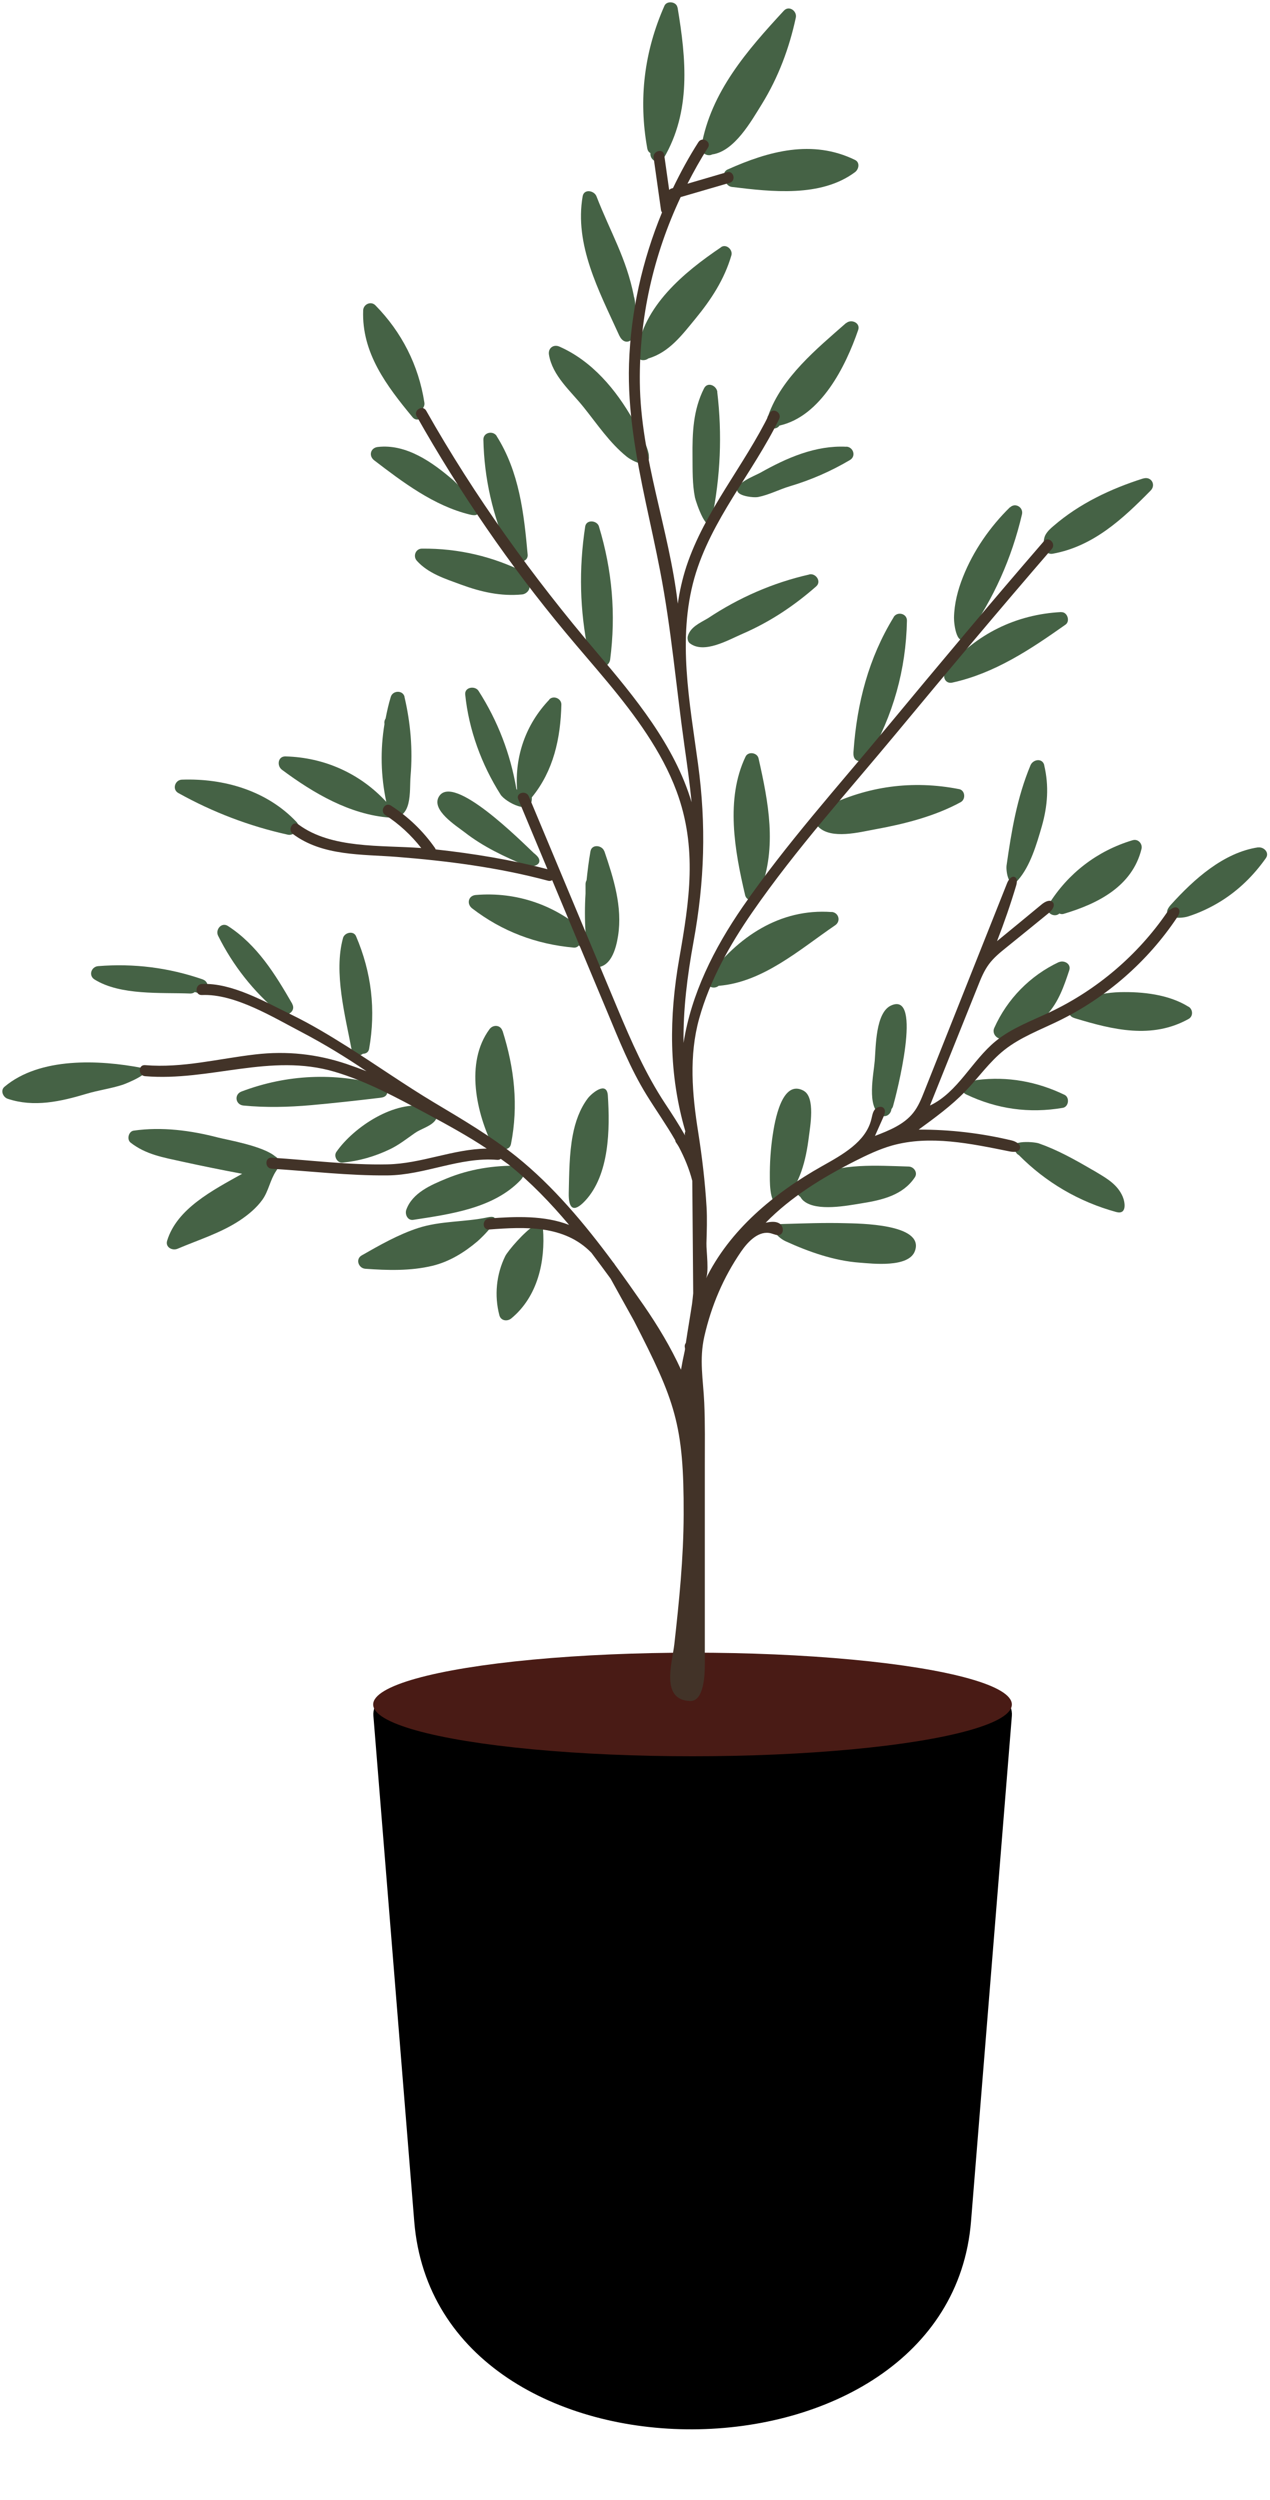 <?xml version="1.0" encoding="UTF-8" standalone="no"?><svg xmlns="http://www.w3.org/2000/svg" xmlns:xlink="http://www.w3.org/1999/xlink" data-name="Layer 2" fill="#000000" height="217.2" preserveAspectRatio="xMidYMid meet" version="1" viewBox="-0.2 -0.2 110.4 217.2" width="110.4" zoomAndPan="magnify"><g data-name="Layer 1"><g><g id="change1_1"><path d="m85.64,146.78c1.23,0,2.21.96,2.12,2.09l-3.55,43.91c-1.93,23.87-46.43,24.29-48.4,0l-3.55-43.91c-.09-1.13.88-2.09,2.12-2.09h51.27Z" fill="#000000"/></g><g id="change2_1"><ellipse cx="60" cy="147.87" fill="#491b15" rx="27.76" ry="4.5"/></g><g fill="#456245" id="change3_1"><path d="m17.42,84.88c-2.96-1.02-5.98-1.4-9.09-1.15-.6.05-.86.82-.31,1.16,2.25,1.4,5.77,1.12,8.32,1.22.17,0,.29-.05.39-.13.12.04.25.06.37.11.76.26,1.08-.94.33-1.2Z"/><path d="m25.21,87.01c-1.48-2.57-3.05-5.12-5.6-6.77-.56-.36-1.11.33-.85.85,1.29,2.59,3.08,4.85,5.3,6.71.17.15.37.17.55.13.43.01.87-.43.59-.92Z"/><path d="m30.75,81.13c-.22-.51-1-.32-1.13.15-.83,3.01.2,6.78.76,9.78.1.52.64.54.97.28.25,0,.49-.12.54-.44.59-3.37.21-6.62-1.14-9.77Z"/><path d="m43.48,89.36c-.17-.54-.82-.57-1.13-.15-2.14,2.9-1.14,7.35.36,10.3.22.42.68.37.94.11.25.02.5-.1.57-.44.66-3.34.29-6.6-.73-9.82Z"/><path d="m52.64,94.97c-.09-1.31-1.41-.19-1.74.24-.7.92-1.1,2.08-1.31,3.2-.31,1.62-.31,3.38-.35,5.02-.03,1.35.4,1.78,1.43.68,2.11-2.26,2.16-6.24,1.97-9.13Z"/><path d="m44.87,101.07c-2.14-.04-4.26.29-6.25,1.11-1.36.56-2.97,1.24-3.5,2.71-.14.4.11.96.61.88,3.19-.49,6.96-.99,9.31-3.44.4-.41.66-1.24-.17-1.26Z"/><path d="m37.38,96.12c-.14-.09-.31-.15-.48-.19-2.78-.59-6.35,1.77-7.86,3.94-.26.37.08.98.54.93,1.43-.14,2.83-.54,4.13-1.17.77-.37,1.44-.9,2.14-1.39.52-.37,1.31-.56,1.73-1.04.38-.44.19-.85-.2-1.08Z"/><path d="m32.96,94.07c-4.07-1.12-8.21-.94-12.16.55-.67.25-.54,1.15.16,1.22,1.95.19,3.91.14,5.86-.03,2-.18,4-.4,6-.64.15-.02.31-.04.43-.12.44-.27.1-.87-.29-.98Z"/><path d="m12.13,92.57c-3.7-.71-8.87-.95-11.94,1.64-.38.32-.13.9.27,1.04,2.29.77,4.62.24,6.86-.43,1.03-.31,2.11-.45,3.13-.78.4-.13,3-1.21,1.67-1.46Z"/><path d="m23.76,100.29c-1.03-.93-4.23-1.47-5-1.67-2.38-.62-4.89-.95-7.34-.6-.44.06-.62.76-.27,1.04,1.33,1.04,2.85,1.29,4.48,1.65,1.73.38,3.47.73,5.22,1.06-2.58,1.44-5.67,3.03-6.52,5.81-.18.57.45.9.91.7,1.81-.77,3.73-1.36,5.39-2.45.74-.49,1.47-1.09,1.99-1.82.53-.75.66-1.7,1.18-2.48.12-.19.26-.37.29-.59.03-.24-.09-.46-.32-.67Z"/><path d="m42.2,105.55c-2.02.43-4.07.29-6.05.93-1.74.57-3.33,1.48-4.91,2.38-.56.32-.28,1.11.31,1.16,1.94.14,3.94.2,5.85-.26,1.45-.35,2.77-1.16,3.9-2.12.33-.28,2.61-2.45.9-2.09Z"/><path d="m46.31,106.23c-.9.51-2.37,2.25-2.59,2.69-.78,1.59-.96,3.43-.51,5.14.13.49.69.56,1.04.27,2.29-1.89,2.97-4.94,2.75-7.8-.04-.49-.32-.51-.69-.3Z"/><path d="m67.79,106.13c-1.37.07-.5,1.13.3,1.5,2.01.92,4.23,1.7,6.45,1.86,1.07.08,4.28.47,4.8-1.03.83-2.36-4.94-2.37-6.08-2.4-1.8-.05-3.6.02-5.4.07-.02,0-.04,0-.06,0Z"/><path d="m78.79,101.14c-2.78-.08-5.87-.32-8.43.92-.13.03-.27.06-.39.11-.24.1-.43.26-.56.45-.03.02-.06.03-.09.05-.44.31-.29.89.05,1.1.08.13.17.26.31.37,1.14.92,3.75.4,5.05.19,1.75-.28,3.57-.7,4.6-2.26.27-.41-.09-.92-.54-.93Z"/><path d="m69.69,94.57c-1.94-1.1-2.55,2.72-2.72,3.84-.18,1.21-.26,2.44-.25,3.67,0,.52,0,3.08,1.15,2.04,1.49-1.34,2-3.62,2.24-5.54.11-.89.58-3.43-.43-4.01Z"/><path d="m77.26,87.15c-1.35.61-1.32,3.58-1.42,4.8-.09,1.16-.73,4.03.53,4.73.47.26.89-.13.92-.53.06-.07.11-.15.14-.25.26-.9,2.64-10.03-.17-8.75Z"/><path d="m94.66,101.37c-1.46-.85-2.95-1.68-4.55-2.24-.48-.17-3.06-.33-1.99.78.05.09.12.17.24.23,2.36,2.38,5.23,4.06,8.47,4.95.96.26.77-.87.56-1.35-.43-.99-1.29-1.52-2.18-2.05-.18-.11-.37-.22-.55-.32Z"/><path d="m92.34,94.91c-2.41-1.16-4.95-1.62-7.6-1.29-.15.02-.26.09-.36.17-.7-.3-1.31.74-.6,1.08,2.68,1.28,5.49,1.67,8.41,1.17.52-.09.61-.91.15-1.13Z"/><path d="m91.84,83.38c-2.5,1.18-4.48,3.2-5.61,5.72-.32.72.75,1.35,1.07.63,0,0,0,0,0-.01.02-.01.04-.01.06-.02.59-.38,1.3-.41,1.94-.68.58-.25,1.1-.64,1.53-1.1.99-1.07,1.47-2.47,1.92-3.83.19-.56-.46-.91-.91-.7Z"/><path d="m98.26,72.79c-3.08.92-5.63,2.88-7.32,5.61-.39.62.48,1.19.95.76.12.05.25.07.37.03,2.97-.88,5.97-2.39,6.77-5.64.11-.45-.3-.9-.76-.76Z"/><path d="m109.17,73.41c-3.02.45-5.61,2.8-7.58,4.98-1.07,1.18.68,1.28,1.5,1.02.98-.31,1.97-.78,2.84-1.32,1.56-.97,2.85-2.24,3.91-3.74.34-.48-.18-1-.67-.93Z"/><path d="m103.12,87.26c-1.71-1.07-3.99-1.32-5.97-1.27-1.05.03-2.12.21-3.09.65-.47.21-2.06,1.24-.81,1.62,3.29,1,6.69,1.83,9.87.06.42-.23.39-.83,0-1.07Z"/><path d="m90.58,66.28c-.16-.66-.98-.52-1.2,0-1.18,2.83-1.65,5.71-2.08,8.7-.07.51.2,2.18.99,1.28,1.07-1.21,1.63-3.14,2.07-4.66.51-1.78.64-3.52.21-5.33Z"/><path d="m52.33,73.75c-.18-.53-1.08-.65-1.2,0-.15.84-.25,1.68-.34,2.52-.05.09-.08.18-.09.31,0,.28,0,.57,0,.85-.07,1.12-.07,2.24,0,3.36-2.62-2.37-6-3.54-9.55-3.24-.65.06-.8.78-.31,1.16,2.6,2,5.57,3.12,8.83,3.41.2.02.35-.07.45-.19.02.02.05.04.08.07.17.17.37.2.55.15.01.35.01.7.03,1.05.02.37.27.58.62.62,1.48.18,1.95-1.57,2.13-2.73.39-2.51-.39-4.99-1.19-7.34Z"/><path d="m47.55,60.58c-2.06,2.16-3.01,4.93-2.8,7.84-.02-.03-.04-.05-.06-.08-.52-3.05-1.61-5.9-3.29-8.52-.3-.47-1.22-.34-1.16.31.31,3.07,1.42,6.09,3.07,8.69.42.67,2.83,1.95,2.72.25,1.89-2.31,2.5-5.12,2.57-8.06.01-.53-.69-.83-1.06-.44Z"/><path d="m34.97,60.34c-.15-.61-1.03-.57-1.2,0-.19.62-.33,1.25-.45,1.88-.08.12-.13.27-.1.45,0,.01,0,.03,0,.04-.37,2.24-.32,4.5.16,6.75-2.28-2.47-5.38-3.86-8.76-3.95-.67-.02-.77.82-.31,1.16,2.73,2.03,5.92,3.91,9.39,4.16,2,.15,1.68-2.27,1.79-3.61.2-2.3,0-4.63-.53-6.88Z"/><path d="m46.26,73.96c-1.16-1.09-7.08-7.05-8.31-4.95-.68,1.16,1.5,2.52,2.24,3.09,1.63,1.27,3.42,2.1,5.31,2.9.39.16,1.4.04,1.15-.6-.06-.15-.19-.27-.31-.38-.02-.02-.05-.04-.07-.07Z"/><path d="m25.56,71.19c-2.57-2.71-6.3-3.79-9.95-3.66-.6.02-.87.85-.31,1.16,3,1.67,6.17,2.88,9.52,3.62.18.04.35,0,.48-.09.37-.14.63-.64.27-1.02Z"/><path d="m45.72,50.51s-.04-.04-.06-.07c.21-.27.23-.68-.16-.87-2.83-1.43-5.85-2.14-9.02-2.11-.56,0-.8.67-.44,1.06.99,1.1,2.46,1.56,3.82,2.06,1.74.64,3.47,1.04,5.33.86.41-.04.84-.52.54-.93Z"/><path d="m42.98,37.68c-.32-.5-1.17-.32-1.16.31.07,3.38.81,6.59,2.18,9.69.09.21.25.3.41.31.01.05.03.11.04.16.14.68,1.28.54,1.22-.16-.32-3.59-.73-7.2-2.7-10.31Z"/><path d="m36.69,34.77c-.5-3.24-1.97-6.12-4.26-8.45-.39-.39-1.04-.09-1.06.44-.14,3.7,2.04,6.56,4.29,9.28.49.59,1.3-.19.92-.8.09-.13.14-.29.11-.47Z"/><path d="m40.95,43.46c-.58-.82-1.61-1.82-1.77-1.96-1.77-1.53-4.06-3.16-6.54-2.87-.63.07-.82.77-.31,1.16,2.48,1.9,5.21,3.96,8.31,4.71.98.24.81-.33.31-1.03Z"/><path d="m51.87,45.54c-.16-.54-1.1-.64-1.2,0-.56,3.68-.48,7.29.28,10.94.07.33.32.45.57.44.03.11.06.23.1.34.23.7,1.13.51,1.22-.16.51-3.93.18-7.76-.97-11.55Z"/><path d="m56.21,39.37c-.12-.97-1.1-2.61-1.36-3.07-1.5-2.65-3.58-5.14-6.42-6.39-.52-.23-1,.14-.91.7.3,1.84,1.9,3.17,3.01,4.56,1.19,1.48,2.26,3.1,3.75,4.3.5.4,2.08,1.21,1.92-.09Z"/><path d="m54.9,25.51c-.66-3.31-2.02-5.49-3.25-8.66-.2-.5-1.08-.67-1.2,0-.73,4.21,1.41,8.21,3.1,11.92.1.23.22.47.42.61.4.28.89-.05.92-.5.06-.79.28-2.61,0-3.37Z"/><path d="m62.48,21.28c-3.23,2.18-6.8,5.13-7.31,9.22-.07.59.61.74.99.44,1.81-.53,2.94-2.05,4.1-3.46,1.37-1.67,2.51-3.41,3.12-5.5.14-.49-.45-1.02-.9-.71Z"/><path d="m58.69.45c-.08-.51-.92-.62-1.13-.15-1.76,3.98-2.27,8.12-1.49,12.41.04.2.14.32.27.39,0,.04,0,.08,0,.13.05.59.82.88,1.16.31,2.39-4.07,1.95-8.61,1.2-13.09Z"/><path d="m67.93.74c-3.17,3.43-6.33,7.04-7.16,11.77-.11.6.56.93.95.7.01,0,.02,0,.03,0,1.91-.3,3.35-2.87,4.28-4.37,1.43-2.32,2.38-4.85,2.95-7.51.12-.57-.59-1.09-1.04-.6Z"/><path d="m74.12,13.69c-3.7-1.8-7.49-.77-11.06.83-.34.15-.38.47-.25.73-.03.33.22.74.61.79,3.44.42,7.74.92,10.7-1.28.34-.25.46-.85,0-1.07Z"/><path d="m62.16,33.85c-.07-.55-.85-.92-1.16-.31-.95,1.88-1.02,3.87-1,5.92.01,1.18-.02,2.39.21,3.55.1.47,1.15,3.49,1.48,1.83.74-3.65.9-7.29.46-10.99Z"/><path d="m73.35,27.86c-2.54,2.23-5.59,4.72-6.76,8.02-.05.07-.08.16-.09.25-.02.05-.04.09-.05.14-.21.7.76,1.02,1.11.5,3.59-.8,5.75-5.13,6.84-8.3.22-.63-.61-.98-1.04-.6Z"/><path d="m73.38,38.61c-2.68-.14-5.2.97-7.49,2.26-.49.27-2.28.94-1.98,1.62.18.42,1.4.56,1.78.49.97-.19,1.84-.66,2.78-.94,1.82-.54,3.58-1.31,5.22-2.28.55-.33.29-1.12-.31-1.16Z"/><path d="m70.14,49.71c-3.18.72-6.12,2.02-8.82,3.81-.68.4-1.51.75-1.73,1.55-.05.19,0,.47.16.6,1.24.98,3.38-.29,4.62-.82,2.35-1.02,4.46-2.42,6.38-4.11.49-.43-.04-1.17-.6-1.04Z"/><path d="m87.6,43.86c-1.74,1.7-3.19,3.79-4.09,6.06-.45,1.13-.76,2.33-.78,3.55-.01.56.27,2.8,1.18,1.53,2.27-3.19,3.84-6.71,4.73-10.52.14-.6-.58-1.05-1.04-.6Z"/><path d="m99.19,41.36c-2.84.9-5.55,2.18-7.82,4.14-.26.22-.51.45-.68.75-.3.52-.24,1.81.64,1.65,3.51-.64,6.07-3.02,8.49-5.48.5-.5.05-1.27-.64-1.05Z"/><path d="m92.06,52.97c-3.94.2-7.4,1.91-9.96,4.91-.08.09-.11.18-.13.27-.26.43,0,1.08.61.95,3.7-.81,6.8-2.89,9.85-5.04.42-.3.15-1.11-.37-1.08Z"/><path d="m77.49,53.41c-2.19,3.57-3.19,7.46-3.49,11.6-.02.21-.03.44.06.63.21.44,1.01.37,1.24-.01,2.14-3.67,3.26-7.67,3.34-11.91.01-.63-.84-.83-1.16-.31Z"/><path d="m83.16,68.35c-4.04-.79-7.97-.26-11.65,1.57-.22.11-.3.28-.3.46-.19.19-.34.4-.43.65-.07.2.01.46.16.6,1.12,1.12,3.58.46,4.96.21,2.49-.45,5.18-1.13,7.42-2.36.45-.25.38-1.03-.15-1.13Z"/><path d="m65.74,65.68c-.11-.5-.9-.63-1.13-.15-1.76,3.68-.94,8.21-.04,12.02.17.74,1.24.47,1.2-.21.06-.06.11-.13.14-.22,1.44-3.76.69-7.63-.17-11.44Z"/><path d="m72.09,79.03c-4.51-.33-8.18,2.18-10.78,5.68-.44.6.45,1.16.96.73,3.86-.31,7.05-3.16,10.13-5.26.52-.35.31-1.11-.31-1.16Z"/></g><g id="change4_1"><path d="m101.51,78.79c-.11.09-.2.2-.28.3-2.53,3.68-6.05,6.68-10.08,8.6-1.64.78-3.39,1.41-4.79,2.55-2.08,1.7-3.29,4.45-5.72,5.6,1.39-3.46,2.78-6.92,4.17-10.38.26-.66.53-1.32.95-1.89.42-.57.97-1.02,1.52-1.46,1.22-.99,2.45-1.98,3.67-2.98.3-.24.62-.68.36-.96-.24-.26-.67-.04-.95.19-1.3,1.07-2.59,2.14-3.89,3.2.62-1.59,1.18-3.21,1.67-4.85.07-.25.11-.58-.11-.71-.28-.15-.56.21-.68.51-2.4,6.02-4.79,12.05-7.19,18.07-.26.66-.53,1.34-.98,1.9-.81,1.02-2.1,1.53-3.32,2,.25-.55.49-1.1.74-1.66.1-.23.2-.52.05-.72-.18-.25-.6-.16-.8.08s-.23.57-.31.87c-.49,1.96-2.51,3.06-4.27,4.05-4.18,2.35-8.06,5.55-10.15,9.87.36-.55.07-2.49.09-3.17.03-1.05.07-2.1.01-3.15-.13-2.19-.39-4.36-.73-6.52-.52-3.26-.81-6.63.09-9.85.93-3.33,2.65-6.39,4.61-9.22,3.81-5.51,8.38-10.56,12.65-15.71,4.42-5.33,8.87-10.63,13.39-15.86.4-.46-.27-1.14-.68-.68-4.63,5.35-9.17,10.77-13.69,16.22-4.23,5.1-8.73,10.1-12.5,15.55-2.51,3.64-4.47,7.57-5.14,11.82-.04-2.89.32-5.79.87-8.8.96-5.25,1.11-10.13.39-15.43-.72-5.32-1.81-10.86-.32-16.15,1.44-5.07,5.09-9.14,7.37-13.82.27-.55-.56-1.04-.83-.48-2.21,4.53-5.63,8.46-7.23,13.28-.35,1.07-.59,2.15-.75,3.24-.75-6.47-3.23-12.65-3.3-19.23-.06-5.6,1.19-11.08,3.55-16.09,1.42-.41,2.84-.83,4.26-1.24.59-.17.34-1.1-.25-.92l-3.42,1c.55-1.07,1.13-2.12,1.78-3.13.33-.52-.5-1-.83-.48-.82,1.28-1.55,2.62-2.21,3.99l-.12.03c-.09.03-.16.08-.21.13-.14-1.01-.29-2.02-.43-3.04-.09-.61-1.01-.35-.92.25.21,1.51.43,3.02.64,4.53.01.09.05.16.09.21-1.72,4.17-2.72,8.62-2.87,13.16-.13,4.07.62,8.1,1.46,12.07.42,1.97.86,3.93,1.24,5.9.98,5.06,1.4,10.12,2.12,15.22.23,1.62.46,3.25.62,4.89-1.48-4.94-4.91-9.1-8.27-13.05-5.57-6.56-10.56-13.47-14.8-20.96-.3-.54-1.13-.05-.83.48,3.75,6.63,8.06,12.92,12.94,18.78,2.41,2.9,4.99,5.68,7.07,8.84,1.03,1.56,1.93,3.2,2.58,4.95,1.83,4.92,1.12,9.52.24,14.52-.9,5.13-.93,10.05.53,15.04-.05.09-.07.2-.03.35-.53-.94-1.12-1.85-1.73-2.77-1.72-2.61-2.93-5.38-4.14-8.26-2.57-6.14-5.14-12.29-7.71-18.43-.23-.56-1.16-.31-.92.25l2.54,6.08c-3.19-.83-6.44-1.36-9.72-1.72-.01-.03-.02-.07-.04-.1-1.04-1.49-2.33-2.73-3.85-3.71-.52-.33-1,.49-.48.83,1.2.77,2.24,1.74,3.12,2.86-3.5-.26-7.81.08-10.68-2.05-.49-.37-.97.46-.48.83,2.59,1.93,5.97,1.75,9.04,1.99,4.44.35,8.83.92,13.14,2.07.14.04.26.01.36-.05,1.59,3.8,3.18,7.6,4.77,11.4,1.03,2.47,2.02,4.96,3.43,7.25.83,1.34,1.73,2.61,2.5,3.95,0,.07.03.14.08.21.08.11.16.24.23.36.49.93.9,1.9,1.17,2.95.03,3.26.05,6.52.08,9.77-.03.3-.06.61-.1.91-.17,1.13-.37,2.26-.54,3.4-.07.1-.12.22-.09.37,0,.04.01.08.02.13,0,.07-.02.14-.03.21-.12.54-.23,1.08-.32,1.62-.89-1.95-2.01-3.81-3.24-5.59-.81-1.16-1.64-2.35-2.5-3.52-.03-.05-.06-.09-.09-.14-.01-.02-.03-.02-.04-.04-2.49-3.37-5.24-6.66-8.43-9.22-2.21-1.77-4.75-3.26-7.21-4.73s-4.99-3.25-7.5-4.83c-1.59-1-3.2-1.97-4.89-2.79-2.29-1.11-5.15-2.77-7.75-2.65-.61.03-.62.99,0,.96,2.89-.13,6.25,1.97,8.74,3.26,1.92,1.01,3.77,2.14,5.57,3.36-.57-.22-1.14-.43-1.7-.62-2.61-.88-5.23-1.16-7.97-.84-3.21.37-6.32,1.2-9.58.93-.61-.05-.61.91,0,.96,5.62.47,10.89-2.04,16.49-.38,2.8.83,5.39,2.25,7.96,3.62,1.78.96,3.57,1.93,5.25,3.05-2.93.04-5.67,1.31-8.63,1.37-3.33.07-6.74-.37-10.06-.58-.62-.04-.61.92,0,.96,3.34.21,6.72.61,10.06.58,3.26-.03,6.28-1.62,9.55-1.35.13.01.23-.03.3-.09.23.17.46.33.69.5,1.91,1.53,3.64,3.33,5.25,5.24-2.14-.83-4.61-.74-6.96-.56-.61.05-.62,1,0,.96,3.14-.24,6.55-.4,8.9,2.02.57.75,1.12,1.5,1.67,2.25.31.56.62,1.12.94,1.7.05.08.09.17.14.25.32.57.63,1.14.95,1.71,3.57,6.95,4.35,9.01,4.32,16.83-.01,3.77-.39,7.52-.81,11.26-.19,1.64-1.22,4.84,1.36,4.94,1.25.05,1.29-2.41,1.29-3.17,0-5.77,0-11.54,0-17.3,0-1.81.03-3.63-.05-5.44-.09-2.01-.45-3.74.01-5.77.61-2.67,1.65-5.11,3.19-7.36.62-.9,1.57-1.88,2.63-1.58.25.07.52.21.76.11.37-.16.29-.77-.06-.98s-.79-.14-1.19-.06c2.21-2.26,4.95-3.93,7.77-5.36,1.03-.52,2.08-1.02,3.19-1.34,3.33-.94,6.88-.17,10.27.51.32.06.76.07.87-.24.13-.36-.34-.63-.72-.72-2.64-.63-5.36-.95-8.08-.94,1.41-1.03,2.83-2.06,4.04-3.31,1.15-1.19,2.11-2.58,3.41-3.61,1.39-1.1,3.09-1.73,4.69-2.51,4.16-2.02,7.77-5.17,10.33-9.01.14-.22.29-.51.14-.72-.18-.26-.5-.14-.77.08Z" fill="#423328"/></g></g></g></svg>